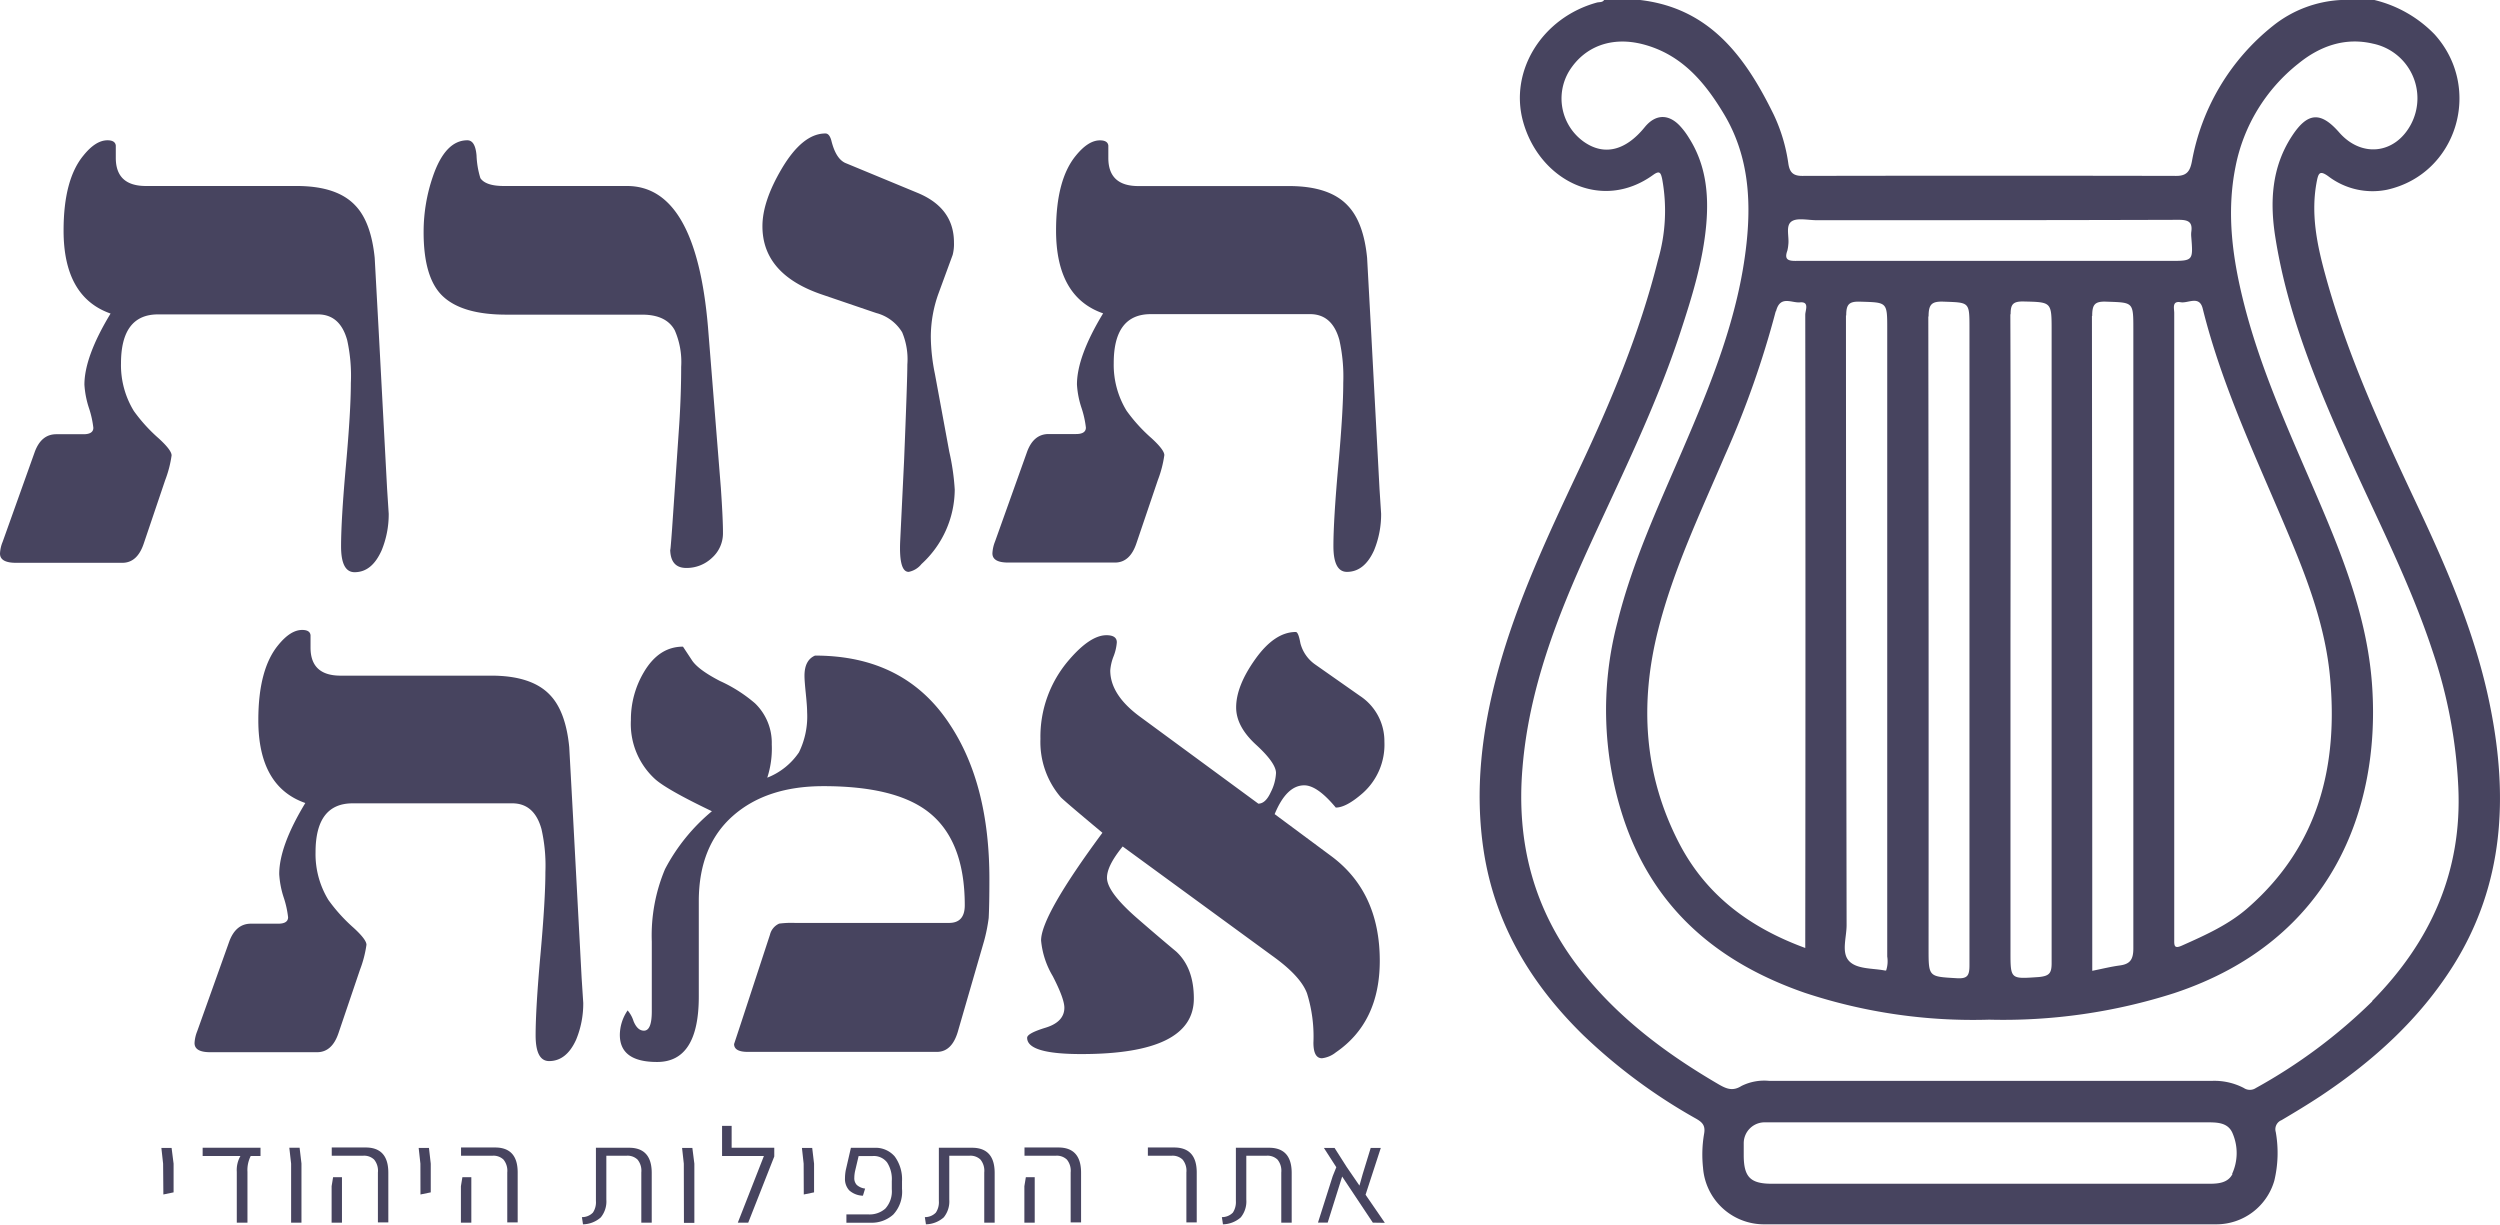 <svg xmlns="http://www.w3.org/2000/svg" viewBox="0 0 388.85 190.47"><defs><style>.cls-1{fill:#47445f;}</style></defs><g id="Layer_2" data-name="Layer 2"><g id="Layer_1-2" data-name="Layer 1"><path class="cls-1" d="M387.31,109.81C385.14,99,380.84,88.93,376.17,79c-5.53-11.75-11-23.52-14.45-36.1-1.34-4.85-2.36-9.75-1.34-14.83.25-1.23.52-1.53,1.73-.68a11.35,11.35,0,0,0,9.13,2.13c10.95-2.41,15-15.84,7.41-24.2A19.36,19.36,0,0,0,369.31,0h-5.2a18.44,18.44,0,0,0-10.55,4,34.86,34.86,0,0,0-12.62,21.05c-.28,1.47-.72,2.32-2.45,2.31q-29.08-.06-58.18,0c-1.42,0-1.95-.57-2.15-1.91a26.36,26.36,0,0,0-2.28-7.63c-4.41-9-10-16.71-21.14-17.86h-5.21c-.27.46-.76.33-1.16.44-8.49,2.34-13.63,10.6-11.48,18.47,2.49,9.1,12.16,14.18,20.25,8.33,1-.72,1.18-.33,1.39.62a27.33,27.33,0,0,1-.66,12.68c-2.82,11.26-7.27,21.92-12.21,32.39C240.83,83.15,236,93.38,233,104.34c-2.52,9.23-3.68,18.59-2.21,28.12,1.76,11.33,7.37,20.62,15.46,28.54a86.36,86.36,0,0,0,17.56,13c1,.58,1.5,1.08,1.23,2.44a19.17,19.17,0,0,0-.15,5.19,9.5,9.5,0,0,0,9.38,8.8q35.24,0,70.48,0a9.38,9.38,0,0,0,9-6.8,18.52,18.52,0,0,0,.22-7.56,1.52,1.52,0,0,1,.9-1.84c2.08-1.23,4.15-2.48,6.16-3.81,8.17-5.45,15.34-11.93,20.61-20.33C389.49,137.52,390.15,123.9,387.31,109.81ZM342.61,48c3.08,12.37,8.61,23.79,13.49,35.47,2.94,7,5.6,14.18,6.31,21.82,1.29,13.83-1.78,26.23-12.63,35.79-3,2.69-6.73,4.36-10.41,6-1.19.54-1.2,0-1.19-.93,0-4.9,0-9.79,0-14.69V97.21q0-24.27,0-48.53c0-.69-.39-1.92,1-1.67C340.32,47.22,342.09,45.89,342.61,48ZM278,39a5.52,5.52,0,0,0,.15-.92c.17-1.21-.42-2.84.41-3.56s2.61-.27,4-.27c18.78,0,37.55,0,56.33-.06,1.53,0,2.17.37,1.94,1.91a3.72,3.72,0,0,0,0,.74c.3,3.74.3,3.74-3.38,3.74H309.33c-10,0-20,0-29.93,0C278.13,40.6,277.5,40.38,278,39Zm47.42,10.15c0-1.76.37-2.3,2.2-2.23,4.19.15,4.2,0,4.2,4.29q0,48.15,0,96.3c0,1.73-.5,2.45-2.13,2.66-1.34.18-2.66.51-4.26.83v-2.2Q325.43,99,325.38,49.14Zm-12.69-.26c0-1.5.32-2,1.91-2,4.47.11,4.47,0,4.47,4.57q0,49.18,0,98.35c0,1.58-.37,2-2,2.16-4.41.3-4.4.4-4.4-4V99.63C312.73,82.71,312.75,65.8,312.69,48.88Zm-12.76.34c0-1.92.5-2.38,2.36-2.31,4,.15,4,0,4,4.13V99.76c0,16.79,0,33.59,0,50.39,0,1.6-.31,2.11-2,2-4.35-.26-4.36-.16-4.36-4.57Q300,98.4,299.93,49.22Zm-12.81-.16c0-1.69.4-2.2,2.12-2.15,4.26.13,4.26,0,4.26,4.25q0,48.8,0,97.61a4.56,4.56,0,0,1-.17,2.17.86.86,0,0,1-.21,0c-1.93-.37-4.4-.18-5.59-1.51s-.34-3.67-.35-5.57Q287.14,96.47,287.12,49.06Zm-10.92-.65c.63-2.54,2.44-1.27,3.72-1.39,1.53-.15.83,1.25.83,1.92q.06,48.26,0,96.5v2c-8.64-3.17-15.43-8.21-19.63-16.32-5.49-10.62-6.15-21.74-3.24-33.21,2.38-9.4,6.54-18.11,10.34-27A146.9,146.9,0,0,0,276.2,48.41Zm71,134.18c-.68,1.36-2.13,1.52-3.56,1.52q-17.1,0-34.2,0H275.6c-3.3,0-4.35-1-4.38-4.32,0-.68,0-1.36,0-2a3.25,3.25,0,0,1,3.38-3.23c.43,0,.87,0,1.3,0H343c1.72,0,3.58-.08,4.3,1.81A7.75,7.75,0,0,1,347.18,182.59Zm21.76-26.87a83.08,83.08,0,0,1-18.12,13.5,1.68,1.68,0,0,1-1.87,0,9.91,9.91,0,0,0-5-1.11q-34.4,0-68.81,0a7.93,7.93,0,0,0-4.33.79c-1.42.9-2.44.4-3.67-.32-8.14-4.76-15.59-10.34-21.44-17.84-7.21-9.23-9.94-19.7-8.95-31.33,1-12.24,5.37-23.44,10.39-34.44s10.38-21.76,14.15-33.25c1.81-5.52,3.55-11.08,4.05-16.92.4-4.72-.09-9.28-2.72-13.39a11.44,11.44,0,0,0-1.46-1.92c-1.78-1.83-3.77-1.71-5.39.27-3,3.7-6.34,4.49-9.48,2.28A8.26,8.26,0,0,1,244.1,11c2.41-3.82,6.6-5.33,11.34-4.14,6.07,1.54,9.73,5.9,12.74,10.94,3.69,6.19,4.23,13,3.48,20-1.22,11.41-5.52,21.89-10,32.29-3.76,8.74-7.78,17.38-10.08,26.68a53.66,53.66,0,0,0,1.13,31.09c4.75,13.7,14.65,21.93,28,26.56a83.23,83.23,0,0,0,28.69,4.18,87.24,87.24,0,0,0,28.72-4.11c24.81-8.2,32-28.93,30.87-47.35-.62-10.51-4.4-20.11-8.48-29.63-4.23-9.88-8.76-19.64-11.44-30.12-1.81-7.09-2.82-14.23-1.35-21.5a27.06,27.06,0,0,1,9.77-16c3.33-2.71,7.25-4.13,11.6-3.1A8.67,8.67,0,0,1,375,19.34c-2.47,4.64-7.7,5.23-11.17,1.25-2.89-3.3-4.93-3.12-7.35.59-3.19,4.88-3.44,10.3-2.57,15.76,1.91,12.08,6.6,23.27,11.58,34.33,4.47,9.92,9.44,19.61,12.87,30a76.66,76.66,0,0,1,4,21.07C383,135.51,378.08,146.46,368.94,155.72Z"/><path class="cls-1" d="M60.46,79.91a14.72,14.72,0,0,1-1.1,5.69C58.36,87.83,57,89,55.15,89q-2.1,0-2.1-4,0-4.17.76-12.65t.76-12.74A25.71,25.71,0,0,0,54,52.9q-1.11-4-4.56-4H24.59q-5.76,0-5.77,7.61a13.67,13.67,0,0,0,2,7.42,25.09,25.09,0,0,0,3.87,4.26q2,1.83,2,2.64a17.49,17.49,0,0,1-1,3.86l-3.33,9.85q-1,3-3.34,3H2.44C.81,87.53,0,87.05,0,86.1a5.37,5.37,0,0,1,.41-1.82l5-14c.68-1.83,1.79-2.74,3.35-2.74H13c1,0,1.52-.34,1.52-1a15.05,15.05,0,0,0-.69-3.09,14.48,14.48,0,0,1-.7-3.61q0-4.36,4.07-11.07Q9.88,46.2,9.89,35.84q0-7.94,3.11-11.68,1.89-2.34,3.71-2.34c.8,0,1.23.27,1.3.81v1.93q0,4.36,4.67,4.37H46.14q6.3,0,9.14,3.05,2.43,2.54,3,8.12l.61,11.17,1.32,24.78Z"/><path class="cls-1" d="M112.45,82.85a5.11,5.11,0,0,1-1.7,3.91,5.72,5.72,0,0,1-4,1.58c-1.68,0-2.51-1-2.51-3q0,1,.3-3.15L105.65,66q.3-4.68.3-8.94a12.3,12.3,0,0,0-1-5.69c-.88-1.62-2.58-2.43-5.08-2.43H78.74q-6.81,0-9.85-2.85t-3-10.15a26.45,26.45,0,0,1,1.42-8.43q1.93-5.69,5.38-5.69c.82,0,1.29.78,1.43,2.34a13.56,13.56,0,0,0,.6,3.55c.55.81,1.76,1.22,3.66,1.22H97.52q10.73,0,12.6,21.93l2,25Q112.46,80.83,112.45,82.85Z"/><path class="cls-1" d="M148.5,76.15a15.8,15.8,0,0,1-5.17,11.58,3.38,3.38,0,0,1-2,1.22q-1.51,0-1.32-4.67l.61-12.6q.51-12.59.51-15a10.83,10.83,0,0,0-.81-5,6.69,6.69,0,0,0-4.06-3l-8.33-2.84q-9.35-3.15-9.34-10.66c0-2.58,1-5.55,3-8.94q3.25-5.49,6.81-5.48c.4,0,.71.37.91,1.11.47,1.9,1.18,3,2.13,3.46l11.28,4.67q5.66,2.34,5.66,7.72a6.75,6.75,0,0,1-.2,1.92L146,45.58a19.9,19.9,0,0,0-1.22,6.81,29.76,29.76,0,0,0,.64,5.79l2.23,12.08A36,36,0,0,1,148.5,76.15Z"/><path class="cls-1" d="M214.82,79.91a14.72,14.72,0,0,1-1.1,5.69q-1.51,3.34-4.21,3.35c-1.4,0-2.11-1.32-2.11-4s.26-7,.77-12.65.76-9.9.76-12.74a26.16,26.16,0,0,0-.61-6.7q-1.11-4-4.56-4H179q-5.77,0-5.77,7.61a13.67,13.67,0,0,0,2,7.42,25.09,25.09,0,0,0,3.87,4.26q2,1.83,2,2.64a17.49,17.49,0,0,1-1,3.86l-3.34,9.85q-1,3-3.34,3H156.8c-1.63,0-2.44-.48-2.44-1.43a5.57,5.57,0,0,1,.4-1.82l5-14c.68-1.83,1.79-2.74,3.35-2.74h4.27c1,0,1.52-.34,1.52-1a15.05,15.05,0,0,0-.69-3.09,14,14,0,0,1-.7-3.61q0-4.36,4.07-11.07-7.32-2.53-7.32-12.89,0-7.94,3.11-11.68,1.91-2.34,3.71-2.34c.81,0,1.24.27,1.31.81v1.93c0,2.91,1.55,4.37,4.67,4.37H200.5q6.3,0,9.14,3.05c1.62,1.69,2.64,4.4,3,8.12l.61,11.17,1.32,24.78Z"/><path class="cls-1" d="M90.72,156a14.72,14.72,0,0,1-1.1,5.69c-1,2.23-2.41,3.35-4.21,3.35q-2.1,0-2.1-4,0-4.17.76-12.64t.76-12.75a25.71,25.71,0,0,0-.61-6.7q-1.11-4-4.55-4H54.86q-5.78,0-5.78,7.61a13.67,13.67,0,0,0,2,7.42A25.57,25.57,0,0,0,55,144.31q2,1.83,2,2.64a17.7,17.7,0,0,1-1,3.86l-3.34,9.85q-1,3-3.34,3H32.7c-1.63,0-2.44-.47-2.44-1.42a5.62,5.62,0,0,1,.41-1.83l5-14c.68-1.82,1.8-2.74,3.36-2.74h4.26c1,0,1.52-.34,1.52-1a15,15,0,0,0-.69-3.1,14.28,14.28,0,0,1-.69-3.61q0-4.37,4.06-11.06-7.32-2.55-7.31-12.9,0-7.92,3.11-11.68c1.27-1.56,2.5-2.34,3.71-2.34.8,0,1.24.27,1.3.82v1.93q0,4.36,4.67,4.36H76.4q6.3,0,9.14,3c1.63,1.69,2.64,4.4,3,8.12l.61,11.17,1.32,24.78Z"/><path class="cls-1" d="M153.89,136.7q0,4.06-.11,6.09a26.18,26.18,0,0,1-.71,3.55l-4,13.82c-.61,2.3-1.72,3.45-3.35,3.45H116.31c-1.42,0-2.13-.41-2.13-1.22l1.11-3.36,4.47-13.64a2.54,2.54,0,0,1,1.43-1.73,14.81,14.81,0,0,1,2.43-.11h24c1.62,0,2.44-.91,2.44-2.74q0-10.4-6-14.77-5.19-3.77-16-3.76-8.83,0-14.07,4.63T108.69,140v15q0,10.19-6.49,10.18c-3.86,0-5.79-1.4-5.79-4.22a6.83,6.83,0,0,1,1.21-3.8,4.65,4.65,0,0,1,.92,1.67c.41,1,.95,1.48,1.62,1.48.82,0,1.22-1,1.22-3V146.45a26.58,26.58,0,0,1,2.06-11.27,29.5,29.5,0,0,1,7.29-9q-7-3.35-8.84-5A11.6,11.6,0,0,1,98.13,112a14.41,14.41,0,0,1,2-7.42q2.34-4,6.1-4l1.32,2q.92,1.53,4.45,3.35a22.66,22.66,0,0,1,5.43,3.46,8.53,8.53,0,0,1,2.61,6.39,14.66,14.66,0,0,1-.7,5.18,10.64,10.64,0,0,0,4.93-3.94,12.69,12.69,0,0,0,1.27-6.26c0-.61-.07-1.55-.2-2.83s-.21-2.22-.21-2.83c0-1.62.55-2.66,1.64-3.13q14,0,21,10.76Q153.89,122,153.89,136.7Z"/><path class="cls-1" d="M215.33,115.37a10.08,10.08,0,0,1-3.38,8c-1.7,1.49-3.1,2.24-4.18,2.24-1.91-2.3-3.55-3.46-4.91-3.46-1.84,0-3.37,1.5-4.6,4.48l8.79,6.52q7.56,5.6,7.56,16.29,0,9.57-6.84,14.25a4.22,4.22,0,0,1-2.15.91c-.89,0-1.33-.81-1.33-2.43a22.52,22.52,0,0,0-1-7.67q-1-2.69-5.41-5.84l-23.26-17c-1.62,2-2.44,3.59-2.44,4.87q0,2.15,4.47,6.1,3.15,2.75,6.3,5.38,2.74,2.53,2.74,7.31,0,8.64-17.51,8.63c-5.62,0-8.42-.84-8.42-2.53,0-.48,1-1,2.89-1.58s2.9-1.61,2.9-3.1c0-.94-.61-2.59-1.81-4.92a13.18,13.18,0,0,1-1.81-5.54q0-3.85,9.54-16.75-6.33-5.28-6.53-5.59a13.19,13.19,0,0,1-3.11-9,18.25,18.25,0,0,1,4.43-12.28c2.21-2.58,4.16-3.86,5.84-3.86,1.07,0,1.61.37,1.61,1.11a7.51,7.51,0,0,1-.51,2.19,7.53,7.53,0,0,0-.51,2.18q0,3.86,4.78,7.31L195.72,125c.75,0,1.39-.59,1.93-1.77a7.3,7.3,0,0,0,.82-3c0-1-1-2.47-3.1-4.39s-3.1-3.86-3.1-5.81c0-2.23,1-4.74,3-7.54s4.1-4.19,6.27-4.19c.28,0,.51.58.72,1.73a5.8,5.8,0,0,0,2.34,3.35l6.94,4.87A8.42,8.42,0,0,1,215.33,115.37Z"/><path class="cls-1" d="M25.37,181l-.27-2.45h1.59L27,181v3.13l0,1.33-1.59.33Z"/><path class="cls-1" d="M36.83,182.26a4.39,4.39,0,0,1,.57-2.46H31.52v-1.28h9v1.28H39a4.85,4.85,0,0,0-.51,2.46v7.91H36.83Z"/><path class="cls-1" d="M45.28,181,45,178.52h1.6l.29,2.45v9.2H45.28Z"/><path class="cls-1" d="M51.58,184.5l.23-1.4h1.38v7.07H51.58Zm7.2-2.14a2.73,2.73,0,0,0-.59-2,2.24,2.24,0,0,0-1.68-.6H51.6v-1.28h5.27q3.52,0,3.53,3.9v7.75H58.78Z"/><path class="cls-1" d="M65.39,181l-.27-2.45h1.6L67,181v3.13l0,1.33-1.6.33Z"/><path class="cls-1" d="M71.69,184.5l.23-1.4h1.39v7.07H71.69Zm7.21-2.14a2.73,2.73,0,0,0-.59-2,2.24,2.24,0,0,0-1.68-.6H71.71v-1.28H77q3.53,0,3.52,3.9v7.75H78.9Z"/><path class="cls-1" d="M90.51,189.31a2.32,2.32,0,0,0,1.71-.7,2.89,2.89,0,0,0,.47-1.82v-8.27h5.15q3.52,0,3.53,3.9v7.75H99.75v-7.81a2.73,2.73,0,0,0-.59-2,2.24,2.24,0,0,0-1.68-.6H94.31v6.82a3.93,3.93,0,0,1-.86,2.77,4.27,4.27,0,0,1-2.77,1.08Z"/><path class="cls-1" d="M106.36,181l-.27-2.45h1.6L108,181v9.2h-1.62Z"/><path class="cls-1" d="M120.43,178.52v1.36l-4.05,10.29h-1.62l4.06-10.37h-6.51v-4.68h1.49v3.4Z"/><path class="cls-1" d="M125,181l-.27-2.45h1.6l.29,2.45v3.13l0,1.33-1.6.33Z"/><path class="cls-1" d="M131.65,188.89h3.44a3.68,3.68,0,0,0,2.62-.91,4,4,0,0,0,1-3v-1.28a4.78,4.78,0,0,0-.73-2.89,2.59,2.59,0,0,0-2.23-1h-2.2l-.55,2.33a5.28,5.28,0,0,0-.12,1.05,1.5,1.5,0,0,0,.38,1.11,2.35,2.35,0,0,0,1.3.57l-.34,1.11a3.33,3.33,0,0,1-2.13-.83,2.61,2.61,0,0,1-.66-1.9,6.92,6.92,0,0,1,.12-1.24l.8-3.48H136a3.92,3.92,0,0,1,3.16,1.34,6,6,0,0,1,1.14,3.87v1.17a5.22,5.22,0,0,1-1.36,4,5,5,0,0,1-3.57,1.27h-3.72Z"/><path class="cls-1" d="M143.85,189.31a2.32,2.32,0,0,0,1.71-.7,2.89,2.89,0,0,0,.47-1.82v-8.27h5.15q3.52,0,3.53,3.9v7.75h-1.62v-7.81a2.73,2.73,0,0,0-.59-2,2.24,2.24,0,0,0-1.68-.6h-3.17v6.82a3.93,3.93,0,0,1-.86,2.77,4.3,4.3,0,0,1-2.77,1.08Z"/><path class="cls-1" d="M159.33,184.5l.23-1.4h1.38v7.07h-1.61Zm7.2-2.14a2.73,2.73,0,0,0-.59-2,2.24,2.24,0,0,0-1.68-.6h-4.91v-1.28h5.27q3.52,0,3.53,3.9v7.75h-1.62Z"/><path class="cls-1" d="M184.53,182.36a2.73,2.73,0,0,0-.59-2,2.24,2.24,0,0,0-1.68-.6h-3.72v-1.28h4.07c2.36,0,3.53,1.3,3.53,3.9v7.75h-1.61Z"/><path class="cls-1" d="M190.05,189.31a2.35,2.35,0,0,0,1.71-.7,3,3,0,0,0,.47-1.82v-8.27h5.15q3.52,0,3.53,3.9v7.75h-1.62v-7.81a2.73,2.73,0,0,0-.59-2,2.24,2.24,0,0,0-1.68-.6h-3.17v6.82a3.93,3.93,0,0,1-.86,2.77,4.3,4.3,0,0,1-2.77,1.08Z"/><path class="cls-1" d="M213.53,190.17,208.76,183l-2.25,7.16H205l2.29-7.22.56-1.39-1.93-3h1.66l1.87,2.94,2,2.92.49-1.75,1.26-4.11h1.57l-2.37,7.28,3,4.37Z"/></g></g></svg>
